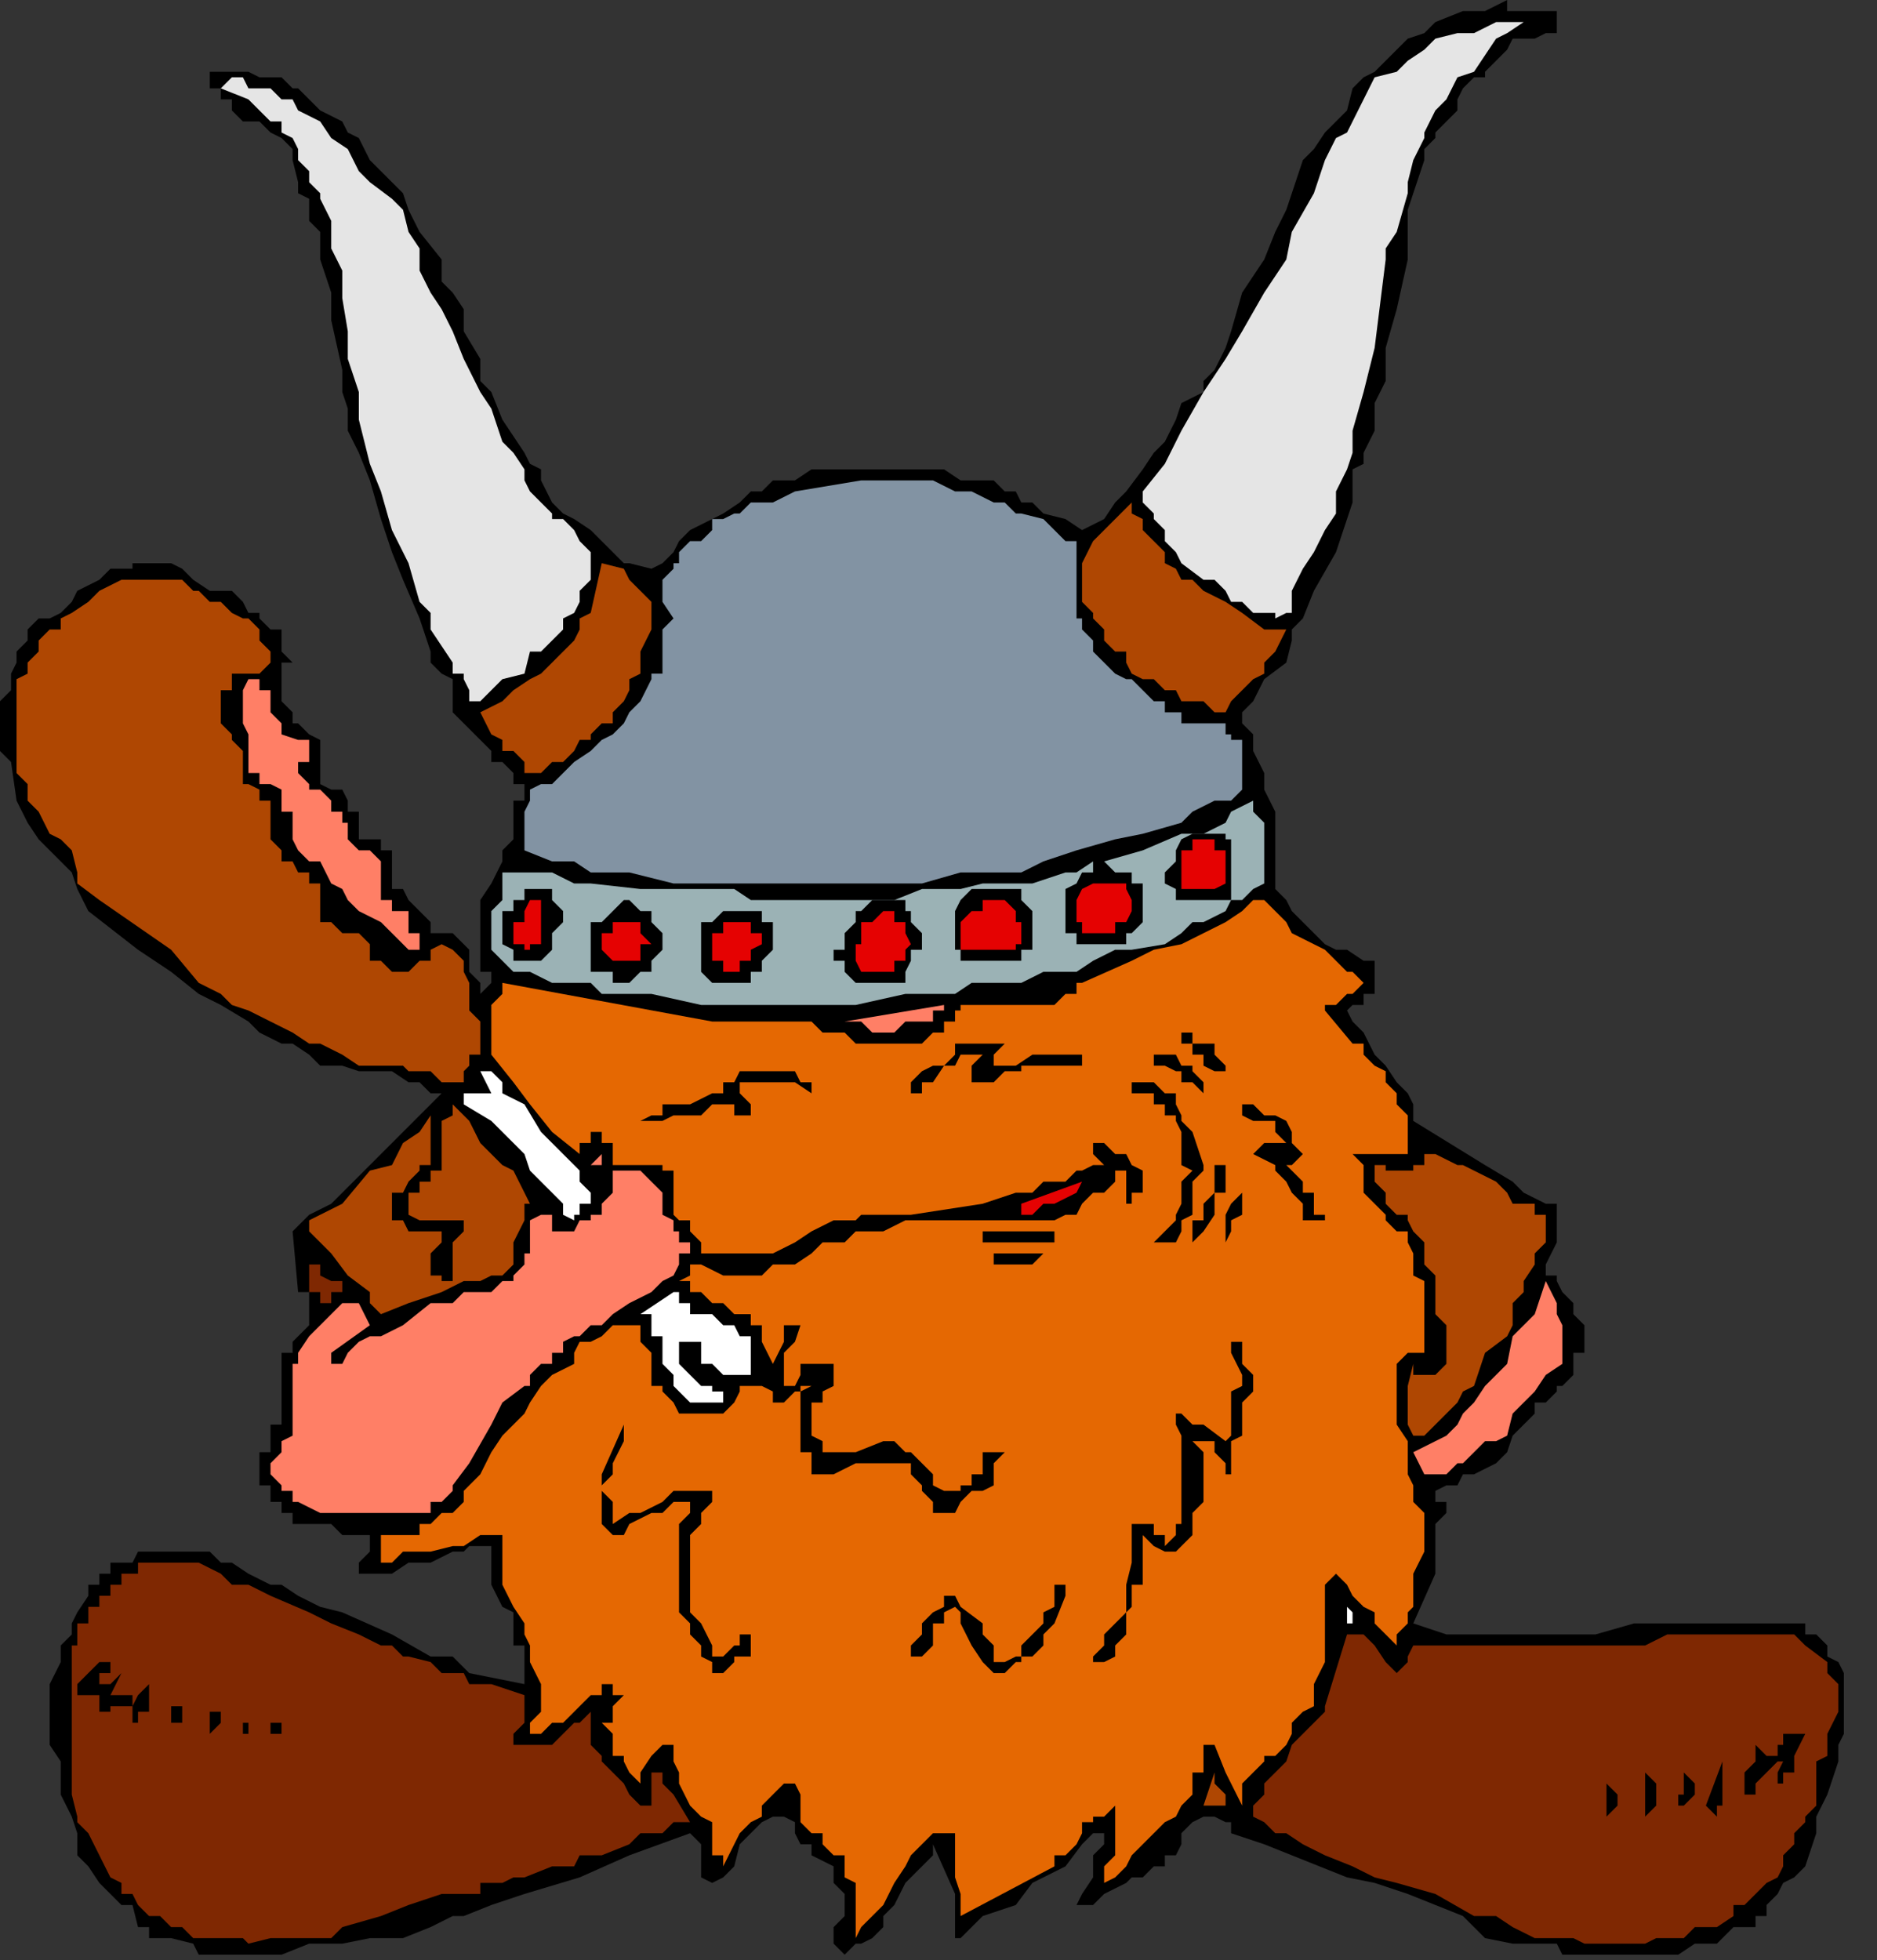 <?xml version="1.0" encoding="UTF-8" standalone="no"?>
<svg
   xmlns:dc="http://purl.org/dc/elements/1.1/"
   xmlns:cc="http://creativecommons.org/ns#"
   xmlns:rdf="http://www.w3.org/1999/02/22-rdf-syntax-ns#"
   xmlns:svg="http://www.w3.org/2000/svg"
   xmlns="http://www.w3.org/2000/svg"
   xmlns:sodipodi="http://sodipodi.sourceforge.net/DTD/sodipodi-0.dtd"
   xmlns:inkscape="http://www.inkscape.org/namespaces/inkscape"
   version="1.0"
   width="89.958mm"
   height="93.927mm"
   id="svg125"
   sodipodi:docname="CMISC114.WMF">
  <rect width="100%" height="100%" fill="#333333" stroke="none"/>
  <sodipodi:namedview
     pagecolor="#ffffff"
     bordercolor="#666666"
     borderopacity="1"
     objecttolerance="10"
     gridtolerance="10"
     guidetolerance="10"
     inkscape:pageopacity="0"
     inkscape:pageshadow="2"
     inkscape:window-width="640"
     inkscape:window-height="480"
     id="namedview127" />
  <defs
     id="defs3">
    <pattern
       id="WMFhbasepattern"
       patternUnits="userSpaceOnUse"
       width="6"
       height="6"
       x="0"
       y="0" />
  </defs>
  <path
     style="fill:#000000;fill-rule:evenodd;fill-opacity:1;stroke:none;"
     d="  M 282,4   L 282,4   L 282,6   L 280,6   L 280,6   L 280,6   L 278,7   L 276,7   L 274,7   L 273,9   L 269,13   L 269,14   L 267,14   L 265,16   L 264,18   L 264,20   L 262,22   L 260,24   L 260,25   L 258,27   L 258,29   L 256,35   L 255,38   L 255,42   L 255,47   L 253,56   L 251,63   L 251,69   L 249,73   L 249,78   L 247,82   L 247,84   L 245,85   L 245,91   L 244,94   L 242,100   L 238,107   L 236,112   L 234,114   L 234,116   L 233,120   L 229,123   L 227,127   L 225,129   L 225,131   L 225,131   L 225,131   L 227,133   L 227,134   L 227,136   L 229,140   L 229,142   L 229,143   L 229,143   L 231,147   L 231,149   L 231,151   L 231,152   L 231,156   L 231,158   L 231,160   L 231,160   L 231,161   L 233,163   L 234,165   L 234,165   L 238,169   L 240,171   L 242,172   L 242,172   L 244,172   L 247,174   L 249,174   L 249,176   L 249,176   L 249,176   L 249,178   L 249,178   L 249,178   L 249,180   L 247,180   L 247,182   L 245,182   L 245,182   L 244,183   L 244,183   L 245,185   L 247,187   L 249,191   L 251,193   L 253,196   L 255,198   L 256,200   L 256,202   L 256,203   L 256,203   L 269,211   L 274,214   L 276,216   L 280,218   L 280,218   L 282,218   L 282,220   L 282,220   L 282,221   L 282,221   L 282,223   L 282,225   L 282,225   L 280,229   L 280,231   L 282,231   L 282,232   L 283,234   L 285,236   L 285,238   L 287,240   L 287,242   L 287,242   L 287,243   L 287,243   L 287,245   L 287,245   L 285,245   L 285,247   L 285,247   L 285,249   L 285,249   L 283,251   L 282,251   L 282,252   L 280,254   L 278,254   L 278,256   L 276,258   L 274,260   L 273,263   L 271,265   L 267,267   L 265,267   L 264,269   L 264,269   L 262,269   L 260,270   L 260,270   L 260,270   L 260,272   L 262,272   L 262,272   L 262,274   L 260,276   L 260,280   L 260,281   L 260,285   L 256,294   L 262,296   L 265,296   L 269,296   L 273,296   L 280,296   L 285,296   L 289,296   L 296,294   L 304,294   L 312,294   L 316,294   L 320,294   L 322,294   L 322,294   L 323,294   L 325,294   L 325,294   L 327,294   L 327,296   L 329,296   L 329,296   L 331,298   L 331,300   L 333,301   L 334,303   L 334,305   L 334,307   L 334,309   L 334,310   L 334,314   L 333,316   L 333,319   L 331,325   L 329,329   L 329,332   L 327,338   L 325,340   L 323,341   L 322,343   L 320,345   L 320,347   L 318,347   L 318,349   L 314,349   L 312,351   L 311,352   L 307,352   L 304,354   L 302,354   L 298,354   L 296,354   L 293,354   L 289,354   L 287,354   L 283,354   L 282,352   L 274,352   L 269,351   L 265,347   L 260,345   L 255,343   L 249,341   L 244,340   L 234,336   L 229,334   L 223,332   L 223,330   L 222,330   L 222,330   L 220,329   L 220,329   L 220,329   L 218,329   L 216,330   L 214,332   L 214,334   L 213,336   L 211,336   L 211,338   L 209,338   L 207,340   L 205,340   L 204,341   L 204,341   L 200,343   L 198,345   L 196,345   L 195,345   L 195,345   L 195,345   L 195,345   L 196,343   L 196,343   L 198,340   L 198,338   L 198,336   L 200,334   L 200,334   L 200,332   L 198,332   L 198,332   L 196,334   L 193,338   L 187,341   L 184,345   L 178,347   L 174,351   L 174,351   L 173,351   L 173,351   L 173,349   L 173,349   L 173,349   L 173,347   L 173,345   L 173,343   L 173,343   L 173,343   L 169,334   L 169,336   L 167,338   L 167,338   L 165,340   L 164,341   L 162,345   L 160,347   L 160,349   L 158,351   L 158,351   L 156,352   L 155,352   L 153,354   L 151,352   L 151,352   L 151,352   L 151,351   L 151,351   L 151,349   L 151,349   L 153,347   L 153,347   L 153,345   L 153,343   L 151,341   L 151,341   L 151,340   L 151,338   L 147,336   L 147,334   L 145,334   L 144,332   L 144,332   L 144,330   L 142,329   L 142,327   L 142,327   L 142,329   L 140,329   L 138,330   L 138,330   L 136,332   L 134,334   L 133,338   L 131,340   L 129,341   L 129,341   L 127,340   L 127,338   L 127,336   L 127,336   L 127,334   L 125,332   L 114,336   L 105,340   L 95,343   L 89,345   L 84,347   L 82,347   L 78,349   L 73,351   L 67,351   L 62,352   L 56,352   L 51,354   L 45,354   L 44,354   L 40,354   L 38,354   L 36,354   L 35,352   L 31,351   L 27,351   L 27,349   L 25,349   L 24,345   L 22,345   L 20,343   L 18,341   L 16,338   L 14,336   L 14,332   L 13,329   L 11,325   L 11,323   L 11,321   L 11,319   L 9,316   L 9,312   L 9,309   L 9,305   L 11,301   L 11,300   L 11,298   L 13,296   L 13,294   L 14,292   L 16,289   L 16,289   L 16,287   L 18,287   L 18,285   L 18,285   L 20,285   L 20,283   L 22,283   L 22,283   L 24,283   L 25,281   L 29,281   L 33,281   L 36,281   L 38,281   L 40,283   L 42,283   L 45,285   L 49,287   L 51,287   L 51,287   L 54,289   L 58,291   L 62,292   L 71,296   L 78,300   L 82,300   L 85,303   L 95,305   L 95,303   L 95,303   L 95,303   L 95,301   L 95,301   L 95,300   L 95,298   L 93,298   L 93,296   L 93,294   L 93,292   L 91,291   L 89,287   L 89,287   L 89,285   L 89,283   L 89,283   L 89,281   L 89,280   L 89,280   L 89,280   L 87,280   L 85,280   L 84,281   L 84,281   L 82,281   L 78,283   L 74,283   L 71,285   L 69,285   L 67,285   L 65,285   L 65,283   L 67,281   L 67,280   L 67,278   L 67,278   L 62,278   L 60,276   L 56,276   L 56,276   L 54,276   L 53,276   L 53,274   L 51,274   L 51,272   L 49,272   L 49,270   L 49,270   L 49,270   L 49,269   L 47,269   L 47,267   L 47,265   L 47,263   L 49,263   L 49,261   L 49,261   L 49,260   L 49,258   L 51,258   L 51,256   L 51,254   L 51,251   L 51,249   L 51,249   L 51,247   L 51,245   L 53,245   L 53,243   L 54,242   L 56,240   L 56,238   L 56,238   L 56,238   L 56,236   L 56,236   L 56,236   L 56,234   L 54,234   L 54,234   L 53,223   L 56,220   L 60,218   L 67,211   L 69,209   L 73,205   L 76,202   L 78,200   L 80,198   L 78,198   L 76,196   L 74,196   L 71,194   L 67,194   L 65,194   L 62,193   L 58,193   L 56,191   L 53,189   L 51,189   L 47,187   L 45,185   L 40,182   L 36,180   L 31,176   L 25,172   L 16,165   L 14,161   L 13,158   L 9,154   L 7,152   L 5,149   L 3,145   L 2,138   L 0,136   L 0,134   L 0,131   L 0,129   L 0,127   L 2,125   L 2,123   L 2,122   L 3,120   L 3,118   L 5,116   L 5,114   L 7,112   L 9,112   L 11,111   L 13,109   L 14,107   L 18,105   L 20,103   L 22,103   L 24,103   L 24,102   L 25,102   L 27,102   L 29,102   L 31,102   L 33,103   L 35,105   L 38,107   L 42,107   L 44,109   L 45,111   L 47,111   L 47,112   L 49,114   L 49,114   L 51,114   L 51,116   L 51,118   L 53,120   L 51,120   L 51,122   L 51,122   L 51,122   L 51,123   L 51,123   L 51,125   L 51,125   L 51,127   L 51,127   L 53,129   L 53,131   L 54,131   L 56,133   L 56,133   L 58,134   L 58,136   L 58,136   L 58,138   L 58,140   L 58,140   L 58,140   L 58,142   L 58,142   L 60,143   L 60,143   L 60,143   L 62,143   L 63,145   L 63,145   L 63,147   L 63,147   L 65,147   L 65,147   L 65,149   L 65,149   L 65,149   L 65,151   L 65,151   L 65,152   L 67,152   L 67,152   L 67,152   L 69,152   L 69,152   L 69,154   L 71,154   L 71,154   L 71,154   L 71,156   L 71,158   L 71,160   L 71,160   L 71,160   L 71,160   L 71,160   L 71,161   L 73,161   L 73,161   L 74,163   L 74,163   L 76,165   L 76,165   L 78,167   L 78,167   L 78,169   L 80,169   L 82,169   L 84,171   L 84,171   L 84,171   L 85,172   L 85,174   L 85,176   L 87,178   L 87,178   L 87,180   L 89,178   L 89,178   L 89,176   L 87,176   L 87,176   L 87,174   L 87,174   L 87,172   L 87,171   L 87,169   L 87,167   L 87,165   L 87,163   L 89,160   L 91,156   L 91,154   L 93,152   L 93,151   L 93,149   L 93,147   L 93,145   L 95,145   L 95,143   L 95,143   L 95,143   L 95,142   L 93,142   L 93,140   L 91,138   L 89,138   L 89,136   L 89,136   L 82,129   L 82,127   L 82,127   L 82,127   L 82,125   L 82,125   L 82,123   L 80,122   L 78,120   L 78,118   L 76,112   L 73,105   L 71,100   L 69,94   L 67,87   L 65,82   L 63,78   L 63,74   L 62,71   L 62,67   L 60,58   L 60,53   L 58,47   L 58,44   L 58,42   L 56,40   L 56,36   L 54,35   L 54,33   L 53,29   L 53,27   L 51,25   L 51,25   L 49,24   L 49,24   L 47,22   L 44,22   L 42,20   L 42,18   L 40,18   L 40,16   L 38,16   L 38,14   L 38,14   L 38,13   L 40,13   L 40,13   L 40,13   L 42,13   L 42,13   L 44,13   L 44,13   L 45,13   L 47,14   L 49,14   L 51,14   L 53,16   L 54,16   L 56,18   L 58,20   L 62,22   L 63,24   L 65,25   L 67,29   L 69,31   L 71,33   L 73,35   L 74,38   L 76,42   L 80,47   L 80,51   L 82,53   L 84,56   L 84,60   L 87,65   L 87,69   L 89,71   L 91,76   L 95,82   L 96,84   L 98,85   L 98,87   L 100,91   L 102,93   L 104,94   L 107,96   L 109,98   L 111,100   L 113,102   L 114,102   L 118,103   L 118,103   L 120,102   L 122,100   L 123,98   L 125,96   L 129,94   L 131,93   L 134,91   L 136,89   L 138,89   L 140,87   L 142,87   L 144,87   L 147,85   L 151,85   L 156,85   L 160,85   L 162,85   L 164,85   L 167,85   L 171,85   L 174,87   L 180,87   L 182,89   L 184,89   L 185,91   L 187,91   L 189,93   L 193,94   L 196,96   L 200,94   L 202,91   L 204,89   L 207,85   L 209,82   L 211,80   L 213,76   L 214,73   L 218,71   L 218,69   L 220,67   L 222,63   L 223,60   L 225,53   L 229,47   L 231,42   L 233,38   L 236,29   L 238,27   L 240,24   L 242,22   L 244,20   L 245,16   L 247,14   L 249,13   L 251,11   L 255,7   L 258,6   L 260,4   L 265,2   L 269,2   L 273,0   L 273,2   L 274,2   L 278,2   L 278,2   L 280,2   L 280,2   L 282,2   L 282,2   L 282,4  z "
     id="path5" />
  <path
     style="fill:#e5e5e5;fill-rule:evenodd;fill-opacity:1;stroke:none;"
     d="  M 276,4   L 276,4   L 273,6   L 271,7   L 267,13   L 264,14   L 262,18   L 260,20   L 258,24   L 258,25   L 256,29   L 255,33   L 255,35   L 253,42   L 251,45   L 251,47   L 249,63   L 247,71   L 245,78   L 245,82   L 244,85   L 242,89   L 242,93   L 240,96   L 238,100   L 236,103   L 234,107   L 234,111   L 233,111   L 231,112   L 231,111   L 229,111   L 229,111   L 227,111   L 227,111   L 225,109   L 223,109   L 222,107   L 220,105   L 220,105   L 218,105   L 214,102   L 213,100   L 211,98   L 211,96   L 211,96   L 209,94   L 209,93   L 209,93   L 207,91   L 207,89   L 207,89   L 211,84   L 214,78   L 218,71   L 222,65   L 225,60   L 229,53   L 233,47   L 234,42   L 238,35   L 240,29   L 242,25   L 244,24   L 247,18   L 249,14   L 253,13   L 255,11   L 258,9   L 260,7   L 264,6   L 267,6   L 271,4   L 276,4  z "
     id="path7" />
  <path
     style="fill:#e5e5e5;fill-rule:evenodd;fill-opacity:1;stroke:none;"
     d="  M 80,56   L 80,56   L 82,60   L 84,65   L 87,71   L 89,74   L 91,80   L 93,82   L 95,85   L 95,87   L 96,89   L 98,91   L 100,93   L 100,94   L 102,94   L 102,94   L 104,96   L 105,98   L 105,98   L 107,100   L 107,100   L 107,102   L 107,102   L 107,103   L 107,105   L 105,107   L 105,109   L 104,111   L 102,112   L 102,114   L 100,116   L 98,118   L 96,118   L 95,122   L 91,123   L 87,127   L 87,127   L 85,127   L 85,125   L 85,125   L 85,125   L 84,123   L 84,122   L 82,122   L 82,120   L 78,114   L 78,111   L 76,109   L 74,102   L 71,96   L 69,89   L 67,84   L 65,76   L 65,71   L 63,65   L 63,60   L 62,54   L 62,49   L 60,45   L 60,40   L 58,36   L 58,35   L 56,33   L 56,31   L 54,29   L 54,27   L 54,27   L 53,25   L 53,25   L 51,24   L 51,22   L 49,22   L 47,20   L 45,18   L 40,16   L 42,14   L 44,14   L 45,16   L 47,16   L 49,16   L 51,18   L 51,18   L 53,18   L 54,20   L 58,22   L 60,25   L 63,27   L 65,31   L 67,33   L 71,36   L 73,38   L 74,42   L 76,45   L 76,49   L 78,53   L 80,56  z "
     id="path9" />
  <path
     style="fill:#8293a3;fill-rule:evenodd;fill-opacity:1;stroke:none;"
     d="  M 195,98   L 195,98   L 195,100   L 195,102   L 195,103   L 195,105   L 195,107   L 195,109   L 195,111   L 195,112   L 196,112   L 196,114   L 198,116   L 198,118   L 200,120   L 202,122   L 204,123   L 205,123   L 207,125   L 209,127   L 211,127   L 211,129   L 214,129   L 214,131   L 216,131   L 220,131   L 222,131   L 222,133   L 223,133   L 223,133   L 223,134   L 225,134   L 225,136   L 225,138   L 225,140   L 225,142   L 225,143   L 223,145   L 220,145   L 216,147   L 214,149   L 207,151   L 202,152   L 195,154   L 189,156   L 185,158   L 182,158   L 178,158   L 174,158   L 167,160   L 164,160   L 160,160   L 156,160   L 153,160   L 145,160   L 136,160   L 129,160   L 122,160   L 114,158   L 109,158   L 107,158   L 104,156   L 102,156   L 100,156   L 95,154   L 95,152   L 95,152   L 95,151   L 95,149   L 95,147   L 96,145   L 96,143   L 96,143   L 98,142   L 100,142   L 102,140   L 104,138   L 107,136   L 109,134   L 111,133   L 113,131   L 114,129   L 116,127   L 118,123   L 118,122   L 120,122   L 120,120   L 120,118   L 120,116   L 120,116   L 120,114   L 122,112   L 120,109   L 120,107   L 120,107   L 120,105   L 122,103   L 122,102   L 123,102   L 123,100   L 125,98   L 127,98   L 129,96   L 129,94   L 131,94   L 133,93   L 134,93   L 136,91   L 140,91   L 144,89   L 156,87   L 158,87   L 162,87   L 164,87   L 167,87   L 169,87   L 173,89   L 174,89   L 176,89   L 180,91   L 182,91   L 184,93   L 185,93   L 189,94   L 191,96   L 193,98   L 195,98  z "
     id="path11" />
  <path
     style="fill:#af4702;fill-rule:evenodd;fill-opacity:1;stroke:none;"
     d="  M 229,114   L 229,114   L 233,114   L 231,118   L 229,120   L 229,122   L 227,123   L 225,125   L 223,127   L 223,127   L 222,129   L 220,129   L 218,127   L 216,127   L 214,127   L 213,125   L 211,125   L 209,123   L 207,123   L 205,122   L 204,120   L 204,118   L 202,118   L 200,116   L 200,114   L 198,112   L 198,111   L 196,109   L 196,105   L 196,105   L 196,103   L 196,102   L 196,102   L 198,98   L 200,96   L 205,91   L 205,93   L 207,94   L 207,96   L 207,96   L 209,98   L 211,100   L 211,102   L 213,103   L 214,105   L 216,105   L 218,107   L 222,109   L 225,111   L 229,114  z "
     id="path13" />
  <path
     style="fill:#af4702;fill-rule:evenodd;fill-opacity:1;stroke:none;"
     d="  M 118,111   L 118,111   L 118,114   L 116,118   L 116,120   L 116,122   L 114,123   L 114,125   L 114,125   L 113,127   L 111,129   L 111,131   L 109,131   L 107,133   L 107,134   L 105,134   L 104,136   L 102,138   L 100,138   L 98,140   L 98,140   L 96,140   L 95,140   L 95,138   L 93,136   L 91,136   L 91,134   L 89,133   L 87,129   L 91,127   L 93,125   L 96,123   L 98,122   L 100,120   L 100,120   L 102,118   L 104,116   L 104,116   L 105,114   L 105,112   L 107,111   L 109,102   L 113,103   L 114,105   L 114,105   L 116,107   L 116,107   L 118,109   L 118,109   L 118,109   L 118,111   L 118,111  z "
     id="path15" />
  <path
     style="fill:#af4702;fill-rule:evenodd;fill-opacity:1;stroke:none;"
     d="  M 49,120   L 49,120   L 49,120   L 49,120   L 49,120   L 47,122   L 45,122   L 45,122   L 44,122   L 42,122   L 42,123   L 42,123   L 42,123   L 42,125   L 40,125   L 40,127   L 40,127   L 40,129   L 40,131   L 42,133   L 42,134   L 44,136   L 44,136   L 44,138   L 44,138   L 44,140   L 44,140   L 44,142   L 45,142   L 47,143   L 47,145   L 49,145   L 49,147   L 49,147   L 49,147   L 49,149   L 49,151   L 49,152   L 49,152   L 51,154   L 51,154   L 51,156   L 53,156   L 53,156   L 54,158   L 56,158   L 56,160   L 56,160   L 58,160   L 58,161   L 58,163   L 58,163   L 58,163   L 58,165   L 58,165   L 58,165   L 58,167   L 60,167   L 60,167   L 60,167   L 62,169   L 63,169   L 65,169   L 65,169   L 67,171   L 67,171   L 67,171   L 67,172   L 67,174   L 69,174   L 69,174   L 69,174   L 71,176   L 71,176   L 73,176   L 73,176   L 74,176   L 74,176   L 76,174   L 78,174   L 78,174   L 78,172   L 78,172   L 78,172   L 80,171   L 80,171   L 80,171   L 80,171   L 82,172   L 82,172   L 82,172   L 82,172   L 84,174   L 84,174   L 84,176   L 85,178   L 85,180   L 85,182   L 85,183   L 87,185   L 87,189   L 87,191   L 87,191   L 85,191   L 85,193   L 85,193   L 84,194   L 84,194   L 84,194   L 84,194   L 84,196   L 82,196   L 82,196   L 80,196   L 80,196   L 78,194   L 78,194   L 76,194   L 74,194   L 73,193   L 69,193   L 65,193   L 62,191   L 58,189   L 56,189   L 53,187   L 49,185   L 45,183   L 42,182   L 40,180   L 36,178   L 31,172   L 18,163   L 14,160   L 14,158   L 13,154   L 11,152   L 9,151   L 9,151   L 7,147   L 5,145   L 5,142   L 3,140   L 3,136   L 3,136   L 3,134   L 3,133   L 3,131   L 3,129   L 3,127   L 3,125   L 3,123   L 3,123   L 5,122   L 5,120   L 7,118   L 7,116   L 9,114   L 11,114   L 11,112   L 13,111   L 16,109   L 16,109   L 18,107   L 22,105   L 25,105   L 27,105   L 29,105   L 31,105   L 33,105   L 35,107   L 36,107   L 38,109   L 40,109   L 42,111   L 42,111   L 44,112   L 45,112   L 47,114   L 47,116   L 49,118   L 49,120  z "
     id="path17" />
  <path
     style="fill:#ff7f66;fill-rule:evenodd;fill-opacity:1;stroke:none;"
     d="  M 49,129   L 49,129   L 51,131   L 51,131   L 51,133   L 54,134   L 54,134   L 56,134   L 56,134   L 56,136   L 56,136   L 56,136   L 56,138   L 54,138   L 54,140   L 54,140   L 56,142   L 56,142   L 56,143   L 56,143   L 58,143   L 60,145   L 60,147   L 62,147   L 62,147   L 62,149   L 63,149   L 63,151   L 63,152   L 63,152   L 63,152   L 65,154   L 65,154   L 65,154   L 67,154   L 69,156   L 69,158   L 69,160   L 69,161   L 69,161   L 69,163   L 71,163   L 71,165   L 73,165   L 73,165   L 74,165   L 74,167   L 74,169   L 76,169   L 76,169   L 76,171   L 76,171   L 76,172   L 74,172   L 71,169   L 69,167   L 65,165   L 63,163   L 62,161   L 60,160   L 58,156   L 56,156   L 54,154   L 54,154   L 53,152   L 53,152   L 53,151   L 53,151   L 53,149   L 53,149   L 53,147   L 51,147   L 51,145   L 51,145   L 51,143   L 49,142   L 47,142   L 47,140   L 45,140   L 45,138   L 45,138   L 45,136   L 45,136   L 45,134   L 45,133   L 44,131   L 44,129   L 44,129   L 44,127   L 44,127   L 44,125   L 44,125   L 44,125   L 44,125   L 44,125   L 45,123   L 45,123   L 47,123   L 47,123   L 47,123   L 47,123   L 47,125   L 49,125   L 49,127   L 49,127   L 49,129   L 49,129   L 49,129   L 49,129  z "
     id="path19" />
  <path
     style="fill:#9bb2b5;fill-rule:evenodd;fill-opacity:1;stroke:none;"
     d="  M 227,145   L 227,145   L 227,147   L 229,149   L 229,152   L 229,154   L 229,156   L 229,158   L 229,160   L 229,160   L 227,161   L 227,161   L 225,163   L 225,163   L 223,163   L 222,165   L 218,167   L 216,167   L 214,169   L 211,171   L 205,172   L 202,172   L 198,174   L 195,176   L 189,176   L 185,178   L 182,178   L 176,178   L 173,180   L 164,180   L 155,182   L 145,182   L 145,182   L 144,182   L 142,182   L 136,182   L 133,182   L 127,182   L 118,180   L 109,180   L 107,178   L 105,178   L 100,178   L 96,176   L 96,176   L 95,176   L 93,176   L 93,176   L 91,174   L 89,172   L 89,172   L 89,171   L 89,169   L 89,165   L 91,163   L 91,161   L 91,158   L 93,158   L 93,158   L 95,158   L 100,158   L 104,160   L 105,160   L 107,160   L 116,161   L 123,161   L 133,161   L 136,163   L 142,163   L 151,163   L 155,163   L 158,163   L 162,163   L 167,161   L 171,161   L 174,161   L 178,160   L 180,160   L 187,160   L 193,158   L 195,158   L 198,156   L 198,158   L 196,158   L 196,158   L 195,160   L 195,160   L 193,161   L 193,163   L 193,163   L 193,163   L 193,165   L 193,167   L 193,169   L 193,169   L 195,169   L 195,169   L 195,171   L 196,171   L 200,171   L 200,171   L 202,171   L 204,171   L 204,171   L 204,169   L 205,169   L 205,169   L 205,169   L 207,167   L 207,167   L 207,165   L 207,163   L 207,163   L 207,161   L 207,160   L 205,160   L 205,158   L 205,158   L 204,158   L 204,158   L 202,158   L 200,156   L 207,154   L 214,151   L 218,151   L 222,149   L 223,147   L 227,145  z "
     id="path21" />
  <path
     style="fill:#000000;fill-rule:evenodd;fill-opacity:1;stroke:none;"
     d="  M 223,154   L 223,154   L 223,154   L 223,156   L 223,156   L 223,156   L 223,158   L 223,158   L 223,160   L 223,161   L 223,163   L 222,163   L 220,163   L 220,163   L 218,163   L 216,163   L 214,163   L 213,163   L 213,163   L 213,161   L 213,161   L 213,161   L 211,160   L 211,158   L 213,156   L 213,154   L 213,154   L 214,152   L 214,152   L 216,151   L 216,151   L 216,151   L 218,151   L 220,151   L 220,151   L 220,151   L 222,151   L 222,152   L 223,152   L 223,152   L 223,154  z "
     id="path23" />
  <path
     style="fill:#e50202;fill-rule:evenodd;fill-opacity:1;stroke:none;"
     d="  M 222,156   L 222,156   L 222,158   L 222,158   L 222,158   L 222,160   L 222,160   L 222,160   L 220,161   L 220,161   L 220,161   L 218,161   L 216,161   L 214,161   L 214,161   L 214,161   L 214,161   L 214,160   L 214,160   L 214,160   L 214,158   L 214,158   L 214,156   L 214,156   L 214,156   L 214,154   L 216,154   L 216,154   L 216,152   L 218,152   L 218,152   L 220,152   L 220,154   L 222,154   L 222,154   L 222,154   L 222,156   L 222,156   L 222,156  z "
     id="path25" />
  <path
     style="fill:#e50202;fill-rule:evenodd;fill-opacity:1;stroke:none;"
     d="  M 204,161   L 204,161   L 205,163   L 205,163   L 205,165   L 205,165   L 205,165   L 204,167   L 204,167   L 202,167   L 202,169   L 200,169   L 200,169   L 198,169   L 198,169   L 196,169   L 196,167   L 196,167   L 196,167   L 195,167   L 195,165   L 195,165   L 195,163   L 196,161   L 196,161   L 198,160   L 198,160   L 200,160   L 202,160   L 202,160   L 204,160   L 204,160   L 204,161   L 204,161  z "
     id="path27" />
  <path
     style="fill:#000000;fill-rule:evenodd;fill-opacity:1;stroke:none;"
     d="  M 187,165   L 187,165   L 187,167   L 187,167   L 187,167   L 187,169   L 187,169   L 187,171   L 187,172   L 185,172   L 185,172   L 185,174   L 184,174   L 182,174   L 182,174   L 180,174   L 178,174   L 176,174   L 176,174   L 174,174   L 174,172   L 173,172   L 173,171   L 173,171   L 173,171   L 173,169   L 173,169   L 173,167   L 173,167   L 173,167   L 173,165   L 174,163   L 176,161   L 178,161   L 178,161   L 180,161   L 180,161   L 182,161   L 182,161   L 184,161   L 184,161   L 184,161   L 185,161   L 185,163   L 185,163   L 185,163   L 187,165   L 187,165  z "
     id="path29" />
  <path
     style="fill:#000000;fill-rule:evenodd;fill-opacity:1;stroke:none;"
     d="  M 102,165   L 102,165   L 102,167   L 100,169   L 100,169   L 100,171   L 100,172   L 100,172   L 98,174   L 98,174   L 96,174   L 96,174   L 95,174   L 95,174   L 93,174   L 93,172   L 93,172   L 91,171   L 91,169   L 91,167   L 91,165   L 93,165   L 93,163   L 95,163   L 95,161   L 96,161   L 96,161   L 98,161   L 98,161   L 98,161   L 100,161   L 100,163   L 102,165  z "
     id="path31" />
  <path
     style="fill:#e56802;fill-rule:evenodd;fill-opacity:1;stroke:none;"
     d="  M 247,178   L 247,178   L 247,178   L 247,178   L 245,180   L 245,180   L 245,180   L 244,180   L 242,182   L 240,182   L 240,183   L 245,189   L 247,189   L 247,191   L 249,193   L 251,194   L 251,196   L 253,198   L 253,198   L 253,200   L 255,202   L 255,203   L 255,205   L 255,205   L 255,207   L 255,209   L 255,209   L 253,209   L 251,209   L 249,209   L 249,209   L 249,209   L 247,209   L 247,209   L 247,209   L 245,209   L 247,211   L 247,214   L 247,216   L 249,218   L 251,220   L 251,221   L 253,223   L 255,223   L 255,225   L 256,227   L 256,229   L 256,231   L 258,232   L 258,234   L 258,238   L 258,240   L 258,243   L 258,245   L 258,245   L 258,245   L 256,245   L 256,245   L 255,245   L 255,245   L 255,245   L 253,247   L 253,249   L 253,251   L 253,252   L 253,256   L 253,258   L 255,261   L 255,265   L 255,267   L 256,269   L 256,270   L 256,272   L 258,274   L 258,276   L 258,281   L 256,285   L 256,287   L 256,289   L 256,291   L 255,292   L 255,294   L 253,296   L 253,298   L 253,298   L 249,294   L 249,292   L 247,291   L 245,289   L 245,289   L 244,287   L 242,285   L 240,287   L 240,289   L 240,291   L 240,296   L 240,298   L 240,300   L 240,301   L 238,305   L 238,307   L 238,309   L 236,310   L 234,312   L 234,314   L 233,316   L 231,318   L 229,318   L 229,319   L 227,321   L 225,323   L 225,327   L 223,323   L 222,321   L 220,316   L 220,316   L 220,316   L 218,316   L 218,316   L 218,318   L 218,318   L 218,319   L 218,321   L 216,321   L 216,323   L 216,325   L 214,327   L 214,327   L 213,329   L 211,330   L 207,334   L 205,336   L 204,338   L 202,340   L 200,341   L 200,338   L 202,336   L 202,334   L 202,332   L 202,330   L 202,330   L 202,329   L 202,329   L 202,327   L 200,329   L 200,329   L 198,329   L 198,330   L 196,330   L 196,332   L 195,334   L 193,336   L 191,336   L 191,338   L 174,347   L 174,343   L 173,340   L 173,338   L 173,336   L 173,334   L 173,332   L 171,332   L 171,332   L 171,332   L 169,332   L 169,332   L 169,332   L 167,334   L 167,334   L 165,336   L 165,336   L 164,338   L 162,341   L 160,345   L 158,347   L 158,347   L 156,349   L 156,349   L 156,349   L 155,351   L 155,349   L 155,347   L 155,345   L 155,343   L 155,341   L 153,340   L 153,338   L 153,336   L 151,336   L 149,334   L 149,332   L 147,332   L 145,330   L 145,329   L 145,329   L 145,327   L 145,327   L 145,325   L 144,323   L 144,323   L 142,323   L 140,325   L 138,327   L 138,329   L 136,330   L 134,332   L 133,334   L 131,338   L 131,338   L 131,336   L 129,336   L 129,334   L 129,332   L 129,330   L 127,329   L 125,327   L 123,323   L 123,321   L 122,319   L 122,318   L 122,318   L 122,316   L 120,316   L 120,316   L 120,316   L 120,316   L 120,316   L 118,318   L 118,318   L 116,321   L 116,321   L 116,323   L 114,321   L 113,319   L 113,318   L 111,318   L 111,316   L 111,314   L 109,312   L 111,312   L 111,310   L 111,309   L 111,309   L 113,307   L 113,307   L 113,307   L 111,307   L 111,307   L 111,305   L 109,305   L 109,307   L 107,307   L 107,307   L 105,309   L 104,310   L 102,312   L 102,312   L 100,312   L 100,312   L 98,314   L 98,314   L 96,314   L 96,312   L 98,310   L 98,309   L 98,305   L 96,301   L 96,300   L 96,298   L 95,296   L 95,294   L 93,291   L 91,287   L 91,281   L 91,280   L 91,278   L 91,278   L 91,278   L 91,278   L 89,278   L 87,278   L 87,278   L 84,280   L 84,280   L 82,280   L 78,281   L 74,281   L 73,281   L 71,283   L 71,283   L 69,283   L 69,281   L 69,281   L 69,280   L 69,280   L 69,280   L 69,278   L 71,278   L 73,278   L 74,278   L 76,278   L 76,276   L 78,276   L 80,274   L 82,274   L 84,272   L 84,270   L 85,269   L 87,267   L 89,263   L 91,260   L 93,258   L 95,256   L 96,254   L 98,251   L 100,249   L 104,247   L 104,245   L 105,243   L 107,243   L 109,242   L 109,242   L 111,240   L 113,240   L 114,240   L 116,240   L 116,242   L 116,242   L 116,243   L 118,245   L 118,249   L 118,249   L 118,251   L 120,251   L 120,252   L 120,252   L 122,254   L 122,254   L 122,254   L 123,256   L 125,256   L 125,256   L 125,256   L 127,256   L 129,256   L 131,256   L 131,256   L 133,254   L 133,254   L 134,252   L 134,252   L 134,252   L 134,251   L 136,251   L 136,251   L 138,251   L 138,249   L 138,249   L 138,251   L 138,251   L 140,252   L 140,252   L 140,252   L 140,252   L 140,254   L 142,254   L 142,254   L 142,254   L 144,252   L 145,252   L 145,251   L 145,251   L 147,251   L 147,251   L 147,251   L 147,251   L 145,252   L 145,254   L 145,254   L 145,256   L 145,258   L 145,260   L 145,260   L 145,261   L 145,263   L 147,263   L 147,265   L 147,267   L 149,267   L 149,267   L 149,267   L 149,267   L 151,267   L 151,267   L 155,265   L 156,265   L 158,265   L 160,265   L 162,265   L 162,265   L 164,265   L 164,265   L 165,265   L 165,267   L 165,267   L 165,267   L 167,269   L 167,270   L 169,272   L 169,272   L 169,274   L 171,274   L 171,274   L 171,274   L 173,274   L 174,272   L 174,272   L 176,270   L 178,270   L 180,269   L 180,267   L 180,265   L 182,263   L 180,263   L 180,263   L 180,263   L 180,263   L 178,263   L 178,265   L 178,265   L 178,267   L 176,267   L 176,269   L 176,269   L 174,269   L 174,270   L 173,270   L 171,270   L 171,270   L 169,269   L 169,267   L 167,265   L 167,265   L 165,263   L 165,263   L 164,263   L 164,263   L 162,261   L 162,261   L 160,261   L 155,263   L 153,263   L 149,263   L 149,263   L 149,261   L 147,260   L 147,260   L 147,258   L 147,256   L 147,254   L 147,254   L 149,254   L 149,252   L 149,252   L 151,251   L 151,249   L 151,249   L 151,249   L 151,247   L 151,247   L 149,247   L 149,247   L 149,247   L 147,247   L 147,247   L 145,247   L 145,249   L 144,251   L 142,251   L 142,251   L 142,249   L 142,249   L 142,247   L 142,245   L 144,243   L 144,243   L 145,240   L 144,240   L 144,240   L 142,240   L 142,242   L 142,243   L 140,247   L 138,243   L 138,243   L 138,242   L 138,240   L 136,240   L 136,238   L 134,238   L 133,238   L 131,236   L 131,236   L 129,236   L 127,234   L 125,234   L 125,234   L 125,232   L 125,232   L 123,232   L 125,231   L 125,231   L 125,229   L 125,229   L 125,229   L 127,229   L 127,229   L 127,229   L 131,231   L 133,231   L 133,231   L 134,231   L 136,231   L 136,231   L 138,231   L 140,229   L 142,229   L 144,229   L 147,227   L 149,225   L 153,225   L 155,223   L 156,223   L 158,223   L 160,223   L 164,221   L 165,221   L 167,221   L 169,221   L 171,221   L 174,221   L 178,221   L 182,221   L 185,221   L 189,221   L 191,221   L 193,220   L 195,220   L 196,218   L 198,216   L 200,216   L 202,214   L 202,212   L 204,212   L 204,212   L 204,212   L 204,212   L 204,212   L 204,212   L 204,214   L 204,214   L 204,216   L 204,216   L 204,218   L 204,218   L 204,218   L 205,218   L 205,218   L 205,218   L 205,218   L 205,218   L 205,216   L 207,216   L 207,214   L 207,214   L 207,214   L 207,212   L 207,212   L 205,211   L 205,211   L 204,209   L 204,209   L 202,209   L 200,207   L 200,207   L 198,207   L 198,207   L 198,207   L 198,209   L 198,209   L 198,209   L 198,209   L 200,211   L 198,211   L 196,212   L 195,212   L 193,214   L 189,214   L 187,216   L 184,216   L 178,218   L 165,220   L 164,220   L 160,220   L 156,220   L 155,221   L 153,221   L 151,221   L 147,223   L 144,225   L 140,227   L 140,227   L 138,227   L 136,227   L 134,227   L 133,227   L 131,227   L 131,227   L 129,227   L 127,227   L 127,225   L 127,225   L 125,223   L 125,223   L 125,221   L 123,221   L 122,220   L 122,216   L 122,216   L 122,214   L 122,212   L 120,212   L 120,212   L 120,211   L 120,211   L 118,211   L 116,211   L 114,211   L 113,211   L 111,211   L 111,209   L 111,209   L 111,207   L 111,207   L 111,207   L 109,207   L 109,205   L 109,205   L 109,205   L 107,205   L 107,205   L 107,207   L 105,207   L 105,209   L 105,209   L 105,209   L 100,205   L 96,200   L 93,196   L 89,191   L 89,189   L 89,187   L 89,185   L 89,183   L 89,182   L 89,182   L 89,182   L 91,180   L 91,180   L 91,178   L 129,185   L 129,185   L 131,185   L 133,185   L 138,185   L 140,185   L 142,185   L 145,185   L 147,185   L 147,185   L 149,187   L 151,187   L 151,187   L 153,187   L 155,189   L 156,189   L 158,189   L 160,189   L 162,189   L 164,189   L 164,189   L 165,189   L 167,189   L 169,187   L 169,187   L 169,187   L 169,187   L 171,187   L 171,187   L 171,185   L 173,185   L 173,183   L 174,183   L 174,182   L 174,182   L 176,182   L 176,182   L 178,182   L 178,182   L 182,182   L 184,182   L 185,182   L 189,182   L 189,182   L 191,182   L 193,180   L 193,180   L 195,180   L 195,178   L 196,178   L 196,178   L 205,174   L 209,172   L 214,171   L 218,169   L 222,167   L 225,165   L 227,163   L 229,163   L 233,167   L 234,169   L 234,169   L 238,171   L 240,172   L 242,174   L 244,176   L 245,176   L 247,178  z "
     id="path33" />
  <path
     style="fill:#000000;fill-rule:evenodd;fill-opacity:1;stroke:none;"
     d="  M 167,169   L 167,169   L 167,169   L 167,171   L 167,172   L 165,172   L 165,174   L 164,176   L 164,178   L 162,178   L 162,178   L 160,178   L 158,178   L 158,178   L 156,178   L 155,178   L 155,178   L 153,176   L 153,176   L 153,174   L 151,174   L 151,174   L 151,172   L 153,172   L 153,171   L 153,171   L 153,169   L 153,169   L 153,169   L 155,167   L 155,167   L 155,165   L 156,165   L 158,163   L 158,163   L 160,163   L 160,163   L 162,163   L 162,163   L 164,163   L 164,165   L 165,165   L 165,167   L 167,169  z "
     id="path35" />
  <path
     style="fill:#000000;fill-rule:evenodd;fill-opacity:1;stroke:none;"
     d="  M 118,167   L 118,167   L 118,167   L 120,169   L 120,169   L 120,169   L 120,171   L 120,172   L 120,172   L 118,174   L 118,174   L 118,176   L 116,176   L 114,178   L 114,178   L 113,178   L 113,178   L 111,178   L 111,176   L 109,176   L 109,176   L 107,176   L 107,174   L 107,174   L 107,172   L 107,172   L 107,171   L 107,169   L 107,169   L 107,167   L 109,167   L 111,165   L 111,165   L 113,163   L 113,163   L 114,163   L 114,163   L 114,163   L 116,165   L 116,165   L 118,165   L 118,167  z "
     id="path37" />
  <path
     style="fill:#e50202;fill-rule:evenodd;fill-opacity:1;stroke:none;"
     d="  M 184,165   L 184,165   L 184,165   L 184,167   L 185,167   L 185,169   L 185,169   L 185,171   L 184,171   L 184,171   L 184,172   L 184,172   L 182,172   L 182,172   L 182,172   L 180,172   L 180,172   L 178,172   L 176,172   L 174,172   L 174,171   L 174,171   L 174,171   L 174,169   L 174,167   L 174,167   L 176,165   L 178,165   L 178,163   L 180,163   L 180,163   L 182,163   L 182,163   L 182,163   L 184,165   L 184,165  z "
     id="path39" />
  <path
     style="fill:#e50202;fill-rule:evenodd;fill-opacity:1;stroke:none;"
     d="  M 98,165   L 98,165   L 98,167   L 98,169   L 98,169   L 98,171   L 98,171   L 96,171   L 96,172   L 96,172   L 95,172   L 95,172   L 95,171   L 93,171   L 93,169   L 93,167   L 95,167   L 95,165   L 95,165   L 96,163   L 96,163   L 96,163   L 98,163   L 98,165   L 98,165   L 98,165  z "
     id="path41" />
  <path
     style="fill:#000000;fill-rule:evenodd;fill-opacity:1;stroke:none;"
     d="  M 140,169   L 140,169   L 140,169   L 140,171   L 140,172   L 140,172   L 138,174   L 138,174   L 138,176   L 136,176   L 136,178   L 134,178   L 134,178   L 133,178   L 133,178   L 131,178   L 131,178   L 129,178   L 129,178   L 127,176   L 127,176   L 127,174   L 127,172   L 127,172   L 127,171   L 127,169   L 127,167   L 129,167   L 129,167   L 131,165   L 131,165   L 133,165   L 133,165   L 134,165   L 134,165   L 136,165   L 136,165   L 136,165   L 138,165   L 138,167   L 140,167   L 140,169  z "
     id="path43" />
  <path
     style="fill:#e50202;fill-rule:evenodd;fill-opacity:1;stroke:none;"
     d="  M 164,169   L 164,169   L 165,171   L 165,171   L 164,172   L 164,172   L 164,174   L 162,174   L 162,176   L 162,176   L 160,176   L 160,176   L 160,176   L 158,176   L 158,176   L 156,176   L 155,174   L 155,174   L 155,174   L 155,174   L 155,172   L 155,172   L 155,171   L 156,171   L 156,169   L 156,167   L 156,167   L 158,167   L 158,167   L 160,165   L 162,165   L 162,167   L 162,167   L 164,167   L 164,167   L 164,169   L 164,169  z "
     id="path45" />
  <path
     style="fill:#e50202;fill-rule:evenodd;fill-opacity:1;stroke:none;"
     d="  M 116,169   L 116,169   L 116,169   L 118,171   L 116,171   L 116,171   L 116,172   L 116,172   L 116,174   L 114,174   L 113,174   L 113,174   L 113,174   L 111,174   L 111,174   L 111,174   L 111,174   L 109,172   L 109,172   L 109,172   L 109,171   L 109,171   L 109,169   L 111,169   L 111,167   L 113,167   L 113,167   L 114,167   L 114,167   L 114,167   L 114,167   L 116,167   L 116,167   L 116,167   L 116,169  z "
     id="path47" />
  <path
     style="fill:#e50202;fill-rule:evenodd;fill-opacity:1;stroke:none;"
     d="  M 138,169   L 138,169   L 138,171   L 136,172   L 136,172   L 136,174   L 136,174   L 134,174   L 134,176   L 134,176   L 133,176   L 133,176   L 133,176   L 131,176   L 131,176   L 131,176   L 131,174   L 129,174   L 129,174   L 129,174   L 129,172   L 129,172   L 129,171   L 129,171   L 129,169   L 129,169   L 131,169   L 131,167   L 133,167   L 133,167   L 134,167   L 134,167   L 136,167   L 136,167   L 136,169   L 136,169   L 138,169  z "
     id="path49" />
  <path
     style="fill:#ff7f66;fill-rule:evenodd;fill-opacity:1;stroke:none;"
     d="  M 160,187   L 160,187   L 158,187   L 156,185   L 155,185   L 155,185   L 153,185   L 153,185   L 171,182   L 171,183   L 171,183   L 169,183   L 169,183   L 169,185   L 167,185   L 167,185   L 164,185   L 162,187   L 160,187  z "
     id="path51" />
  <path
     style="fill:#000000;fill-rule:evenodd;fill-opacity:1;stroke:none;"
     d="  M 220,191   L 220,191   L 222,193   L 222,194   L 222,194   L 222,194   L 220,194   L 220,194   L 220,194   L 220,194   L 218,193   L 218,191   L 218,191   L 216,191   L 216,189   L 216,189   L 216,189   L 214,189   L 214,189   L 214,187   L 216,187   L 216,189   L 218,189   L 218,189   L 218,189   L 220,189   L 220,191   L 220,191  z "
     id="path53" />
  <path
     style="fill:#000000;fill-rule:evenodd;fill-opacity:1;stroke:none;"
     d="  M 180,189   L 180,189   L 182,189   L 182,189   L 180,191   L 180,191   L 180,193   L 180,193   L 180,193   L 180,193   L 184,193   L 187,191   L 189,191   L 191,191   L 195,191   L 196,191   L 196,191   L 196,193   L 195,193   L 193,193   L 189,193   L 189,193   L 187,193   L 185,193   L 185,194   L 184,194   L 182,194   L 180,196   L 178,196   L 176,196   L 176,196   L 176,194   L 176,194   L 176,194   L 176,193   L 176,193   L 178,191   L 178,191   L 178,191   L 178,191   L 176,191   L 176,191   L 174,191   L 173,193   L 171,193   L 169,196   L 167,196   L 167,198   L 165,198   L 165,198   L 165,198   L 165,196   L 165,196   L 167,194   L 169,193   L 171,193   L 173,191   L 173,189   L 174,189   L 174,189   L 176,189   L 178,189   L 178,189   L 180,189   L 180,189  z "
     id="path55" />
  <path
     style="fill:#000000;fill-rule:evenodd;fill-opacity:1;stroke:none;"
     d="  M 218,196   L 218,196   L 218,198   L 218,198   L 218,198   L 218,198   L 218,198   L 216,196   L 214,196   L 214,194   L 213,194   L 213,194   L 211,193   L 209,193   L 209,193   L 209,193   L 209,191   L 211,191   L 211,191   L 213,191   L 214,193   L 216,193   L 216,194   L 218,196   L 218,196   L 218,196  z "
     id="path57" />
  <path
     style="fill:#000000;fill-rule:evenodd;fill-opacity:1;stroke:none;"
     d="  M 147,196   L 147,196   L 147,198   L 147,198   L 147,198   L 147,198   L 144,196   L 142,196   L 142,196   L 140,196   L 138,196   L 136,196   L 134,196   L 134,198   L 134,198   L 136,200   L 136,200   L 136,200   L 136,200   L 136,202   L 136,202   L 134,202   L 133,202   L 133,200   L 131,200   L 129,200   L 129,200   L 127,202   L 125,202   L 123,202   L 122,202   L 120,203   L 118,203   L 118,203   L 116,203   L 118,202   L 118,202   L 118,202   L 120,202   L 120,200   L 122,200   L 122,200   L 123,200   L 125,200   L 129,198   L 131,198   L 131,198   L 131,196   L 133,196   L 133,196   L 134,194   L 136,194   L 136,194   L 138,194   L 138,194   L 140,194   L 142,194   L 144,194   L 145,196   L 147,196  z "
     id="path59" />
  <path
     style="fill:#ffffff;fill-rule:evenodd;fill-opacity:1;stroke:none;"
     d="  M 89,194   L 89,194   L 91,196   L 91,198   L 95,200   L 98,205   L 102,209   L 104,211   L 105,212   L 105,214   L 107,216   L 107,218   L 107,218   L 105,218   L 105,220   L 104,220   L 104,221   L 102,220   L 102,218   L 98,214   L 96,212   L 95,209   L 89,203   L 84,200   L 84,198   L 84,198   L 85,198   L 85,198   L 85,198   L 87,198   L 87,198   L 87,198   L 87,198   L 87,198   L 87,198   L 89,198   L 87,194   L 89,194  z "
     id="path61" />
  <path
     style="fill:#000000;fill-rule:evenodd;fill-opacity:1;stroke:none;"
     d="  M 218,211   L 218,211   L 218,212   L 216,214   L 216,216   L 216,220   L 214,221   L 214,221   L 214,223   L 213,225   L 211,225   L 211,225   L 209,225   L 209,225   L 209,225   L 209,225   L 209,225   L 211,223   L 211,223   L 213,221   L 213,220   L 214,218   L 214,216   L 214,216   L 214,214   L 214,214   L 216,212   L 216,212   L 214,211   L 214,209   L 214,209   L 214,207   L 214,205   L 213,203   L 213,202   L 211,202   L 211,200   L 211,200   L 209,200   L 209,198   L 207,198   L 207,198   L 205,198   L 205,198   L 205,198   L 205,196   L 205,196   L 205,196   L 207,196   L 207,196   L 207,196   L 209,196   L 209,196   L 211,198   L 211,198   L 213,198   L 213,200   L 213,200   L 214,202   L 214,203   L 216,205   L 218,211  z "
     id="path63" />
  <path
     style="fill:#000000;fill-rule:evenodd;fill-opacity:1;stroke:none;"
     d="  M 236,209   L 236,209   L 234,211   L 234,211   L 234,211   L 234,211   L 233,211   L 233,211   L 233,211   L 234,212   L 234,212   L 236,214   L 236,216   L 238,216   L 238,218   L 238,220   L 238,220   L 240,220   L 240,220   L 240,221   L 240,221   L 240,221   L 238,221   L 238,221   L 238,221   L 238,221   L 236,221   L 236,220   L 236,220   L 236,220   L 236,218   L 234,216   L 234,216   L 233,214   L 231,212   L 231,211   L 227,209   L 227,209   L 227,209   L 229,207   L 229,207   L 229,207   L 231,207   L 233,207   L 233,207   L 233,207   L 233,207   L 231,205   L 231,205   L 231,203   L 229,203   L 227,203   L 225,202   L 225,200   L 227,200   L 229,202   L 229,202   L 231,202   L 231,202   L 233,203   L 233,203   L 233,203   L 234,205   L 234,205   L 234,207   L 234,207   L 236,209  z "
     id="path65" />
  <path
     style="fill:#af4702;fill-rule:evenodd;fill-opacity:1;stroke:none;"
     d="  M 96,218   L 96,218   L 96,218   L 95,218   L 95,220   L 95,220   L 95,221   L 95,221   L 93,225   L 93,227   L 93,227   L 93,229   L 93,229   L 91,231   L 91,231   L 89,231   L 87,232   L 84,232   L 80,234   L 74,236   L 69,238   L 67,236   L 67,234   L 63,231   L 60,227   L 58,225   L 56,223   L 56,221   L 62,218   L 67,212   L 71,211   L 73,207   L 76,205   L 78,202   L 78,203   L 78,205   L 78,207   L 78,209   L 78,211   L 76,211   L 76,211   L 76,212   L 74,214   L 73,216   L 71,216   L 71,218   L 71,218   L 71,220   L 71,220   L 71,220   L 71,220   L 71,221   L 71,221   L 73,221   L 73,221   L 74,223   L 76,223   L 76,223   L 78,223   L 80,223   L 80,225   L 80,225   L 78,227   L 78,227   L 78,229   L 78,231   L 80,231   L 80,232   L 80,232   L 80,232   L 80,232   L 82,232   L 82,232   L 82,231   L 82,231   L 82,231   L 82,229   L 82,229   L 82,227   L 82,225   L 84,223   L 84,223   L 84,221   L 84,221   L 84,221   L 84,221   L 84,221   L 84,221   L 82,221   L 82,221   L 80,221   L 78,221   L 76,221   L 74,220   L 74,220   L 74,220   L 74,220   L 74,218   L 74,218   L 74,218   L 74,216   L 76,216   L 76,214   L 78,214   L 78,212   L 80,212   L 80,211   L 80,211   L 80,209   L 80,207   L 80,203   L 82,202   L 82,202   L 82,200   L 85,203   L 87,207   L 89,209   L 91,211   L 93,212   L 96,218  z "
     id="path67" />
  <path
     style="fill:#af4702;fill-rule:evenodd;fill-opacity:1;stroke:none;"
     d="  M 278,218   L 278,218   L 278,220   L 278,220   L 280,220   L 280,221   L 280,223   L 280,223   L 280,225   L 278,227   L 278,229   L 276,232   L 276,234   L 274,236   L 274,240   L 273,242   L 269,245   L 267,251   L 265,252   L 264,254   L 260,258   L 258,260   L 256,260   L 256,260   L 255,258   L 255,256   L 255,254   L 255,251   L 256,247   L 256,247   L 256,249   L 258,249   L 260,249   L 260,249   L 260,249   L 260,249   L 260,249   L 262,247   L 262,243   L 262,240   L 260,238   L 260,236   L 260,234   L 260,232   L 260,231   L 258,229   L 258,227   L 258,225   L 256,223   L 255,221   L 255,220   L 253,220   L 251,218   L 251,216   L 251,216   L 249,214   L 249,212   L 249,211   L 249,211   L 251,211   L 251,211   L 251,212   L 255,212   L 255,212   L 255,212   L 256,212   L 256,212   L 256,212   L 256,211   L 258,211   L 258,207   L 258,209   L 260,209   L 264,211   L 265,211   L 267,212   L 271,214   L 273,216   L 274,218   L 276,218   L 278,218  z "
     id="path69" />
  <path
     style="fill:#ff7f66;fill-rule:evenodd;fill-opacity:1;stroke:none;"
     d="  M 109,211   L 109,211   L 109,211   L 107,211   L 107,211   L 107,211   L 107,211   L 107,211   L 107,211   L 109,209   L 109,209   L 109,209   L 109,209   L 109,209   L 109,211   L 109,211  z "
     id="path71" />
  <path
     style="fill:#000000;fill-rule:evenodd;fill-opacity:1;stroke:none;"
     d="  M 222,214   L 222,214   L 222,216   L 220,216   L 220,218   L 220,220   L 218,223   L 216,225   L 216,225   L 216,225   L 216,223   L 216,223   L 216,223   L 216,221   L 218,221   L 218,220   L 218,220   L 218,218   L 218,218   L 220,216   L 220,212   L 220,212   L 220,211   L 220,211   L 220,211   L 222,211   L 222,212   L 222,212   L 222,214  z "
     id="path73" />
  <path
     style="fill:#ff7f66;fill-rule:evenodd;fill-opacity:1;stroke:none;"
     d="  M 120,216   L 120,216   L 120,216   L 120,216   L 120,218   L 120,218   L 120,220   L 120,220   L 122,221   L 122,223   L 123,223   L 123,223   L 123,225   L 123,225   L 125,225   L 125,227   L 123,227   L 123,229   L 123,229   L 122,231   L 120,232   L 120,232   L 118,234   L 114,236   L 111,238   L 109,240   L 107,240   L 105,242   L 104,242   L 102,243   L 102,245   L 100,245   L 100,247   L 98,247   L 96,249   L 96,251   L 95,251   L 91,254   L 89,258   L 85,265   L 82,269   L 82,270   L 80,272   L 78,272   L 78,274   L 76,274   L 74,274   L 73,274   L 71,274   L 69,274   L 67,274   L 65,274   L 62,274   L 58,274   L 54,272   L 54,272   L 53,272   L 53,270   L 51,270   L 51,269   L 51,269   L 51,269   L 49,267   L 49,267   L 49,267   L 49,265   L 49,265   L 51,263   L 51,261   L 53,260   L 53,258   L 53,256   L 53,254   L 53,252   L 53,252   L 53,251   L 53,249   L 53,247   L 54,247   L 54,245   L 56,242   L 58,240   L 60,238   L 60,238   L 62,236   L 62,236   L 63,236   L 63,236   L 63,236   L 63,236   L 65,236   L 67,240   L 60,245   L 60,247   L 60,247   L 62,247   L 62,247   L 62,247   L 63,245   L 65,243   L 65,243   L 67,242   L 67,242   L 69,242   L 73,240   L 78,236   L 80,236   L 82,236   L 84,234   L 87,234   L 89,234   L 91,232   L 93,232   L 93,231   L 93,231   L 95,229   L 95,229   L 95,229   L 95,227   L 96,227   L 96,225   L 96,225   L 96,223   L 96,221   L 96,221   L 98,220   L 98,220   L 100,220   L 100,220   L 100,220   L 100,220   L 100,221   L 100,221   L 100,221   L 100,223   L 100,223   L 100,223   L 100,223   L 100,223   L 102,223   L 102,223   L 104,223   L 104,223   L 105,221   L 105,221   L 107,221   L 107,220   L 109,220   L 109,218   L 109,218   L 111,216   L 111,214   L 111,212   L 111,212   L 113,212   L 113,212   L 114,212   L 116,212   L 116,212   L 116,212   L 118,214   L 118,214   L 120,216  z "
     id="path75" />
  <path
     style="fill:#e50202;fill-rule:evenodd;fill-opacity:1;stroke:none;"
     d="  M 185,218   L 185,218   L 196,214   L 195,216   L 191,218   L 191,218   L 189,218   L 187,220   L 187,220   L 185,220   L 185,218  z "
     id="path77" />
  <path
     style="fill:#000000;fill-rule:evenodd;fill-opacity:1;stroke:none;"
     d="  M 223,223   L 223,223   L 222,225   L 222,225   L 222,225   L 222,223   L 222,223   L 222,221   L 222,220   L 223,218   L 225,216   L 225,218   L 225,218   L 225,220   L 225,220   L 223,221   L 223,223   L 223,223  z "
     id="path79" />
  <path
     style="fill:#000000;fill-rule:evenodd;fill-opacity:1;stroke:none;"
     d="  M 191,223   L 191,223   L 191,223   L 191,223   L 191,225   L 191,225   L 191,225   L 189,225   L 187,225   L 184,225   L 184,225   L 182,225   L 180,225   L 180,225   L 178,225   L 178,223   L 178,223   L 178,223   L 178,223   L 178,223   L 180,223   L 180,223   L 182,223   L 182,223   L 182,223   L 182,223   L 184,223   L 184,223   L 184,223   L 185,223   L 185,223   L 187,223   L 189,223   L 189,223   L 191,223   L 191,223   L 191,223  z "
     id="path81" />
  <path
     style="fill:#000000;fill-rule:evenodd;fill-opacity:1;stroke:none;"
     d="  M 189,227   L 189,227   L 189,227   L 187,229   L 185,229   L 185,229   L 184,229   L 182,229   L 182,229   L 182,229   L 180,229   L 180,227   L 182,227   L 184,227   L 185,227   L 187,227   L 187,227   L 187,227   L 189,227   L 189,227   L 189,227  z "
     id="path83" />
  <path
     style="fill:#7f2802;fill-rule:evenodd;fill-opacity:1;stroke:none;"
     d="  M 62,234   L 62,234   L 62,234   L 62,234   L 62,234   L 62,234   L 62,234   L 60,234   L 60,236   L 60,236   L 58,236   L 58,236   L 58,236   L 58,234   L 56,234   L 56,234   L 56,232   L 56,231   L 56,231   L 56,227   L 56,229   L 58,229   L 58,229   L 58,231   L 60,232   L 62,232   L 62,234  z "
     id="path85" />
  <path
     style="fill:#ff7f66;fill-rule:evenodd;fill-opacity:1;stroke:none;"
     d="  M 283,247   L 283,247   L 280,249   L 278,252   L 274,256   L 273,260   L 271,261   L 269,261   L 267,263   L 265,265   L 264,265   L 262,267   L 262,267   L 260,267   L 260,267   L 258,267   L 256,263   L 260,261   L 262,260   L 264,258   L 265,256   L 267,254   L 269,251   L 271,249   L 273,247   L 274,242   L 278,238   L 280,232   L 282,236   L 282,238   L 283,240   L 283,240   L 283,242   L 283,242   L 283,243   L 283,243   L 283,245   L 283,245   L 283,247  z "
     id="path87" />
  <path
     style="fill:#ffffff;fill-rule:evenodd;fill-opacity:1;stroke:none;"
     d="  M 136,242   L 136,242   L 136,243   L 136,243   L 136,245   L 136,247   L 136,247   L 136,247   L 136,247   L 136,249   L 136,249   L 136,249   L 134,249   L 134,249   L 134,249   L 133,249   L 133,251   L 133,249   L 133,249   L 131,249   L 129,247   L 129,247   L 127,247   L 127,245   L 127,243   L 127,243   L 125,243   L 125,243   L 123,243   L 123,243   L 123,243   L 123,245   L 123,245   L 123,245   L 123,247   L 123,247   L 123,247   L 125,249   L 127,251   L 127,251   L 129,251   L 129,252   L 131,252   L 131,252   L 131,252   L 131,252   L 131,254   L 131,254   L 129,254   L 129,254   L 127,254   L 125,254   L 125,254   L 123,252   L 123,252   L 122,251   L 122,251   L 122,249   L 120,247   L 120,243   L 120,242   L 118,242   L 118,240   L 118,240   L 118,238   L 116,238   L 122,234   L 123,234   L 123,236   L 123,236   L 123,236   L 125,236   L 125,238   L 127,238   L 129,238   L 131,240   L 133,240   L 133,240   L 134,242   L 134,242   L 136,242  z "
     id="path89" />
  <path
     style="fill:#000000;fill-rule:evenodd;fill-opacity:1;stroke:none;"
     d="  M 227,249   L 227,249   L 227,251   L 227,252   L 225,254   L 225,258   L 225,260   L 223,261   L 223,263   L 223,267   L 222,267   L 222,267   L 222,267   L 222,267   L 222,265   L 222,265   L 220,263   L 220,263   L 220,263   L 220,261   L 218,261   L 218,261   L 218,261   L 216,261   L 218,263   L 218,265   L 218,267   L 218,269   L 218,272   L 216,274   L 216,276   L 216,276   L 216,276   L 216,278   L 214,280   L 214,280   L 213,281   L 211,281   L 211,281   L 211,281   L 211,281   L 209,280   L 207,278   L 207,280   L 207,281   L 207,283   L 207,285   L 207,287   L 207,287   L 205,287   L 205,291   L 204,292   L 204,296   L 202,298   L 202,300   L 202,300   L 200,301   L 200,301   L 198,301   L 198,303   L 198,301   L 198,301   L 198,300   L 198,300   L 200,298   L 200,298   L 200,296   L 200,296   L 202,294   L 204,292   L 204,289   L 204,287   L 205,283   L 205,281   L 205,280   L 205,276   L 205,276   L 207,276   L 207,276   L 207,276   L 209,276   L 209,276   L 209,276   L 209,278   L 211,278   L 211,278   L 211,278   L 211,280   L 211,280   L 213,278   L 213,276   L 214,276   L 214,274   L 214,270   L 214,270   L 214,269   L 214,267   L 214,265   L 214,265   L 214,263   L 214,261   L 214,260   L 213,258   L 213,256   L 214,256   L 214,256   L 216,258   L 218,258   L 222,261   L 223,260   L 223,258   L 223,254   L 223,252   L 225,251   L 225,249   L 223,245   L 223,245   L 223,243   L 225,243   L 225,243   L 225,245   L 225,245   L 225,245   L 225,247   L 225,247   L 227,249  z "
     id="path91" />
  <path
     style="fill:#000000;fill-rule:evenodd;fill-opacity:1;stroke:none;"
     d="  M 113,258   L 113,258   L 113,260   L 113,260   L 113,261   L 111,265   L 111,267   L 109,269   L 109,270   L 109,270   L 111,272   L 111,272   L 111,274   L 111,276   L 114,274   L 116,274   L 120,272   L 122,270   L 122,270   L 123,270   L 125,270   L 127,270   L 127,270   L 129,270   L 129,270   L 129,272   L 129,272   L 129,272   L 129,272   L 129,272   L 127,274   L 127,274   L 127,274   L 127,274   L 127,276   L 125,278   L 125,278   L 125,280   L 125,281   L 125,283   L 125,285   L 125,289   L 125,291   L 125,292   L 127,294   L 129,298   L 129,300   L 131,300   L 131,300   L 131,300   L 131,300   L 131,300   L 133,298   L 134,298   L 134,296   L 136,296   L 136,296   L 136,298   L 138,298   L 138,298   L 136,298   L 136,298   L 136,300   L 134,300   L 134,300   L 134,300   L 133,300   L 133,301   L 133,301   L 133,301   L 131,303   L 131,303   L 131,303   L 129,303   L 129,301   L 127,300   L 127,298   L 125,296   L 125,294   L 123,292   L 123,291   L 123,289   L 123,287   L 123,285   L 123,283   L 123,280   L 123,278   L 123,276   L 125,274   L 125,272   L 125,272   L 123,272   L 122,272   L 122,272   L 120,274   L 118,274   L 114,276   L 113,278   L 111,278   L 111,278   L 109,276   L 109,276   L 109,274   L 109,274   L 109,272   L 109,270   L 109,269   L 109,267   L 113,258   L 113,258  z "
     id="path93" />
  <path
     style="fill:#7f2802;fill-rule:evenodd;fill-opacity:1;stroke:none;"
     d="  M 73,300   L 73,300   L 74,300   L 78,301   L 80,303   L 84,303   L 85,305   L 89,305   L 95,307   L 95,309   L 95,310   L 95,310   L 95,312   L 95,312   L 95,312   L 93,314   L 93,314   L 93,314   L 93,314   L 93,316   L 93,316   L 93,316   L 95,316   L 95,316   L 96,316   L 96,316   L 98,316   L 100,316   L 100,316   L 102,314   L 104,312   L 105,312   L 107,310   L 107,310   L 109,310   L 107,310   L 107,312   L 107,314   L 107,316   L 107,316   L 109,318   L 109,319   L 111,321   L 113,323   L 114,325   L 116,327   L 116,327   L 118,327   L 118,325   L 118,323   L 118,323   L 118,321   L 120,321   L 120,319   L 120,321   L 120,323   L 122,325   L 125,330   L 122,330   L 120,332   L 116,332   L 114,334   L 109,336   L 105,336   L 104,338   L 100,338   L 95,340   L 93,340   L 91,341   L 87,341   L 87,343   L 80,343   L 74,345   L 69,347   L 62,349   L 60,351   L 56,351   L 53,351   L 49,351   L 45,352   L 44,351   L 40,351   L 36,351   L 35,351   L 33,349   L 31,349   L 29,347   L 27,347   L 25,345   L 24,343   L 22,343   L 22,341   L 20,340   L 18,336   L 16,332   L 14,330   L 14,329   L 13,325   L 13,323   L 13,319   L 13,318   L 13,314   L 13,312   L 13,309   L 13,305   L 13,303   L 13,300   L 13,298   L 14,298   L 14,294   L 16,294   L 16,292   L 16,291   L 18,291   L 18,289   L 20,289   L 20,287   L 22,287   L 22,285   L 24,285   L 25,285   L 25,283   L 29,283   L 31,283   L 35,283   L 36,283   L 40,285   L 42,287   L 45,287   L 49,289   L 56,292   L 60,294   L 65,296   L 69,298   L 71,298   L 73,300  z "
     id="path95" />
  <path
     style="fill:#000000;fill-rule:evenodd;fill-opacity:1;stroke:none;"
     d="  M 193,289   L 193,289   L 191,294   L 189,296   L 189,298   L 187,300   L 185,300   L 185,301   L 184,301   L 184,301   L 182,303   L 180,303   L 180,303   L 178,301   L 176,298   L 174,294   L 174,292   L 173,291   L 171,292   L 171,294   L 169,294   L 169,296   L 169,298   L 167,300   L 167,300   L 167,301   L 167,300   L 165,300   L 165,300   L 165,300   L 165,300   L 165,300   L 165,298   L 167,296   L 167,296   L 167,294   L 169,292   L 169,292   L 171,291   L 171,289   L 173,289   L 174,291   L 178,294   L 178,296   L 180,298   L 180,300   L 180,301   L 182,301   L 184,300   L 184,300   L 185,300   L 185,298   L 185,298   L 187,296   L 189,294   L 189,292   L 191,291   L 191,287   L 193,287   L 193,287   L 193,287   L 193,287   L 193,287   L 193,287   L 193,287   L 193,287   L 193,287   L 193,289   L 193,289   L 193,289   L 193,289  z "
     id="path97" />
  <path
     style="fill:#ffffff;fill-rule:evenodd;fill-opacity:1;stroke:none;"
     d="  M 245,292   L 245,292   L 245,294   L 245,294   L 245,294   L 245,294   L 244,294   L 244,294   L 244,291   L 244,291   L 244,291   L 245,292   L 245,292  z "
     id="path99" />
  <path
     style="fill:#7f2802;fill-rule:evenodd;fill-opacity:1;stroke:none;"
     d="  M 331,301   L 331,301   L 331,303   L 331,303   L 333,305   L 333,307   L 333,309   L 333,310   L 331,314   L 331,318   L 329,319   L 329,323   L 329,327   L 327,329   L 327,330   L 325,332   L 325,334   L 323,336   L 323,338   L 322,340   L 320,341   L 318,343   L 318,343   L 316,345   L 314,345   L 314,347   L 311,349   L 309,349   L 307,349   L 305,351   L 304,351   L 302,351   L 300,351   L 298,352   L 296,352   L 294,352   L 291,352   L 289,352   L 287,352   L 285,351   L 282,351   L 278,351   L 274,349   L 271,347   L 267,347   L 260,343   L 253,341   L 249,340   L 245,338   L 240,336   L 236,334   L 233,332   L 231,332   L 229,330   L 227,329   L 227,329   L 227,327   L 229,325   L 229,323   L 231,321   L 233,319   L 234,316   L 236,314   L 238,312   L 238,312   L 240,310   L 240,309   L 244,296   L 245,296   L 245,296   L 245,296   L 247,296   L 247,296   L 247,296   L 249,298   L 249,298   L 251,301   L 251,301   L 251,301   L 253,303   L 253,303   L 253,303   L 253,303   L 253,303   L 255,301   L 255,301   L 255,300   L 256,298   L 256,298   L 262,298   L 265,298   L 276,298   L 280,298   L 285,298   L 294,298   L 298,298   L 302,296   L 307,296   L 311,296   L 312,296   L 314,296   L 316,296   L 318,296   L 322,296   L 323,296   L 325,296   L 327,298   L 331,301  z "
     id="path101" />
  <path
     style="fill:#000000;fill-rule:evenodd;fill-opacity:1;stroke:none;"
     d="  M 20,301   L 20,301   L 20,301   L 20,303   L 18,303   L 18,303   L 18,305   L 18,305   L 18,305   L 18,305   L 18,305   L 20,305   L 20,305   L 22,303   L 22,303   L 22,303   L 20,307   L 22,307   L 22,307   L 24,307   L 24,309   L 24,309   L 25,307   L 25,307   L 25,307   L 25,307   L 25,307   L 27,305   L 27,305   L 27,305   L 27,307   L 27,307   L 27,310   L 25,310   L 25,310   L 25,310   L 25,312   L 25,312   L 25,312   L 24,312   L 24,310   L 24,310   L 24,310   L 24,310   L 24,309   L 24,309   L 22,309   L 20,309   L 20,309   L 20,309   L 20,309   L 20,309   L 20,310   L 20,310   L 18,310   L 18,310   L 18,310   L 18,310   L 18,310   L 18,310   L 18,309   L 18,309   L 18,307   L 18,307   L 18,307   L 18,307   L 16,307   L 16,307   L 16,307   L 16,307   L 16,307   L 14,307   L 14,307   L 14,307   L 14,307   L 14,305   L 14,305   L 16,303   L 16,303   L 18,301   L 18,301   L 20,301  z "
     id="path103" />
  <path
     style="fill:#000000;fill-rule:evenodd;fill-opacity:1;stroke:none;"
     d="  M 33,307   L 33,307   L 33,309   L 33,310   L 33,310   L 33,312   L 33,312   L 31,312   L 31,312   L 31,312   L 31,312   L 31,312   L 31,310   L 31,310   L 31,309   L 31,309   L 31,309   L 33,309   L 33,307   L 33,307   L 33,307  z "
     id="path105" />
  <path
     style="fill:#000000;fill-rule:evenodd;fill-opacity:1;stroke:none;"
     d="  M 38,314   L 38,314   L 38,314   L 38,314   L 38,314   L 38,314   L 38,312   L 38,312   L 38,310   L 38,310   L 38,310   L 40,310   L 40,310   L 40,310   L 40,310   L 40,310   L 40,312   L 40,312   L 38,314  z "
     id="path107" />
  <path
     style="fill:#000000;fill-rule:evenodd;fill-opacity:1;stroke:none;"
     d="  M 45,312   L 45,312   L 45,312   L 45,312   L 45,314   L 44,314   L 44,314   L 44,314   L 44,314   L 44,314   L 44,314   L 44,312   L 44,312   L 44,312   L 45,312   L 45,312   L 45,312  z "
     id="path109" />
  <path
     style="fill:#000000;fill-rule:evenodd;fill-opacity:1;stroke:none;"
     d="  M 51,314   L 51,314   L 51,314   L 51,314   L 49,314   L 49,314   L 49,314   L 49,314   L 49,314   L 49,314   L 49,314   L 49,312   L 51,312   L 51,314   L 51,314  z "
     id="path111" />
  <path
     style="fill:#000000;fill-rule:evenodd;fill-opacity:1;stroke:none;"
     d="  M 325,318   L 325,318   L 325,319   L 325,319   L 325,321   L 323,321   L 323,321   L 323,323   L 322,323   L 322,321   L 322,321   L 323,319   L 323,319   L 322,319   L 322,319   L 320,321   L 320,321   L 318,323   L 318,325   L 316,325   L 316,325   L 316,325   L 316,325   L 316,323   L 316,323   L 316,321   L 316,321   L 316,321   L 316,321   L 316,321   L 316,321   L 318,319   L 318,318   L 318,318   L 318,318   L 318,316   L 318,316   L 318,316   L 318,316   L 320,318   L 320,318   L 320,318   L 322,318   L 322,316   L 323,316   L 323,316   L 323,314   L 322,314   L 322,314   L 323,314   L 323,314   L 325,314   L 327,314   L 325,318  z "
     id="path113" />
  <path
     style="fill:#000000;fill-rule:evenodd;fill-opacity:1;stroke:none;"
     d="  M 312,319   L 312,319   L 312,321   L 312,325   L 312,325   L 312,327   L 311,327   L 311,329   L 309,327   L 312,319   L 312,319   L 312,319   L 312,319   L 312,319   L 312,319   L 312,319   L 312,319  z "
     id="path115" />
  <path
     style="fill:#af4702;fill-rule:evenodd;fill-opacity:1;stroke:none;"
     d="  M 222,327   L 222,327   L 218,327   L 220,321   L 220,323   L 222,325   L 222,325   L 222,327  z "
     id="path117" />
  <path
     style="fill:#000000;fill-rule:evenodd;fill-opacity:1;stroke:none;"
     d="  M 305,321   L 305,321   L 307,323   L 307,323   L 307,325   L 307,325   L 305,327   L 305,327   L 305,327   L 304,327   L 304,327   L 304,325   L 305,325   L 305,323   L 305,323   L 305,323   L 305,321   L 305,321  z "
     id="path119" />
  <path
     style="fill:#000000;fill-rule:evenodd;fill-opacity:1;stroke:none;"
     d="  M 300,327   L 300,327   L 298,329   L 298,329   L 298,329   L 298,329   L 298,329   L 298,327   L 298,321   L 300,323   L 300,323   L 300,323   L 300,325   L 300,327   L 300,327   L 300,327  z "
     id="path121" />
  <path
     style="fill:#000000;fill-rule:evenodd;fill-opacity:1;stroke:none;"
     d="  M 293,327   L 293,327   L 293,327   L 293,327   L 293,327   L 291,329   L 291,329   L 291,327   L 291,327   L 291,325   L 291,325   L 291,325   L 291,325   L 291,323   L 291,323   L 293,325   L 293,325   L 293,325   L 293,325   L 293,327   L 293,327  z "
     id="path123" />
</svg>

